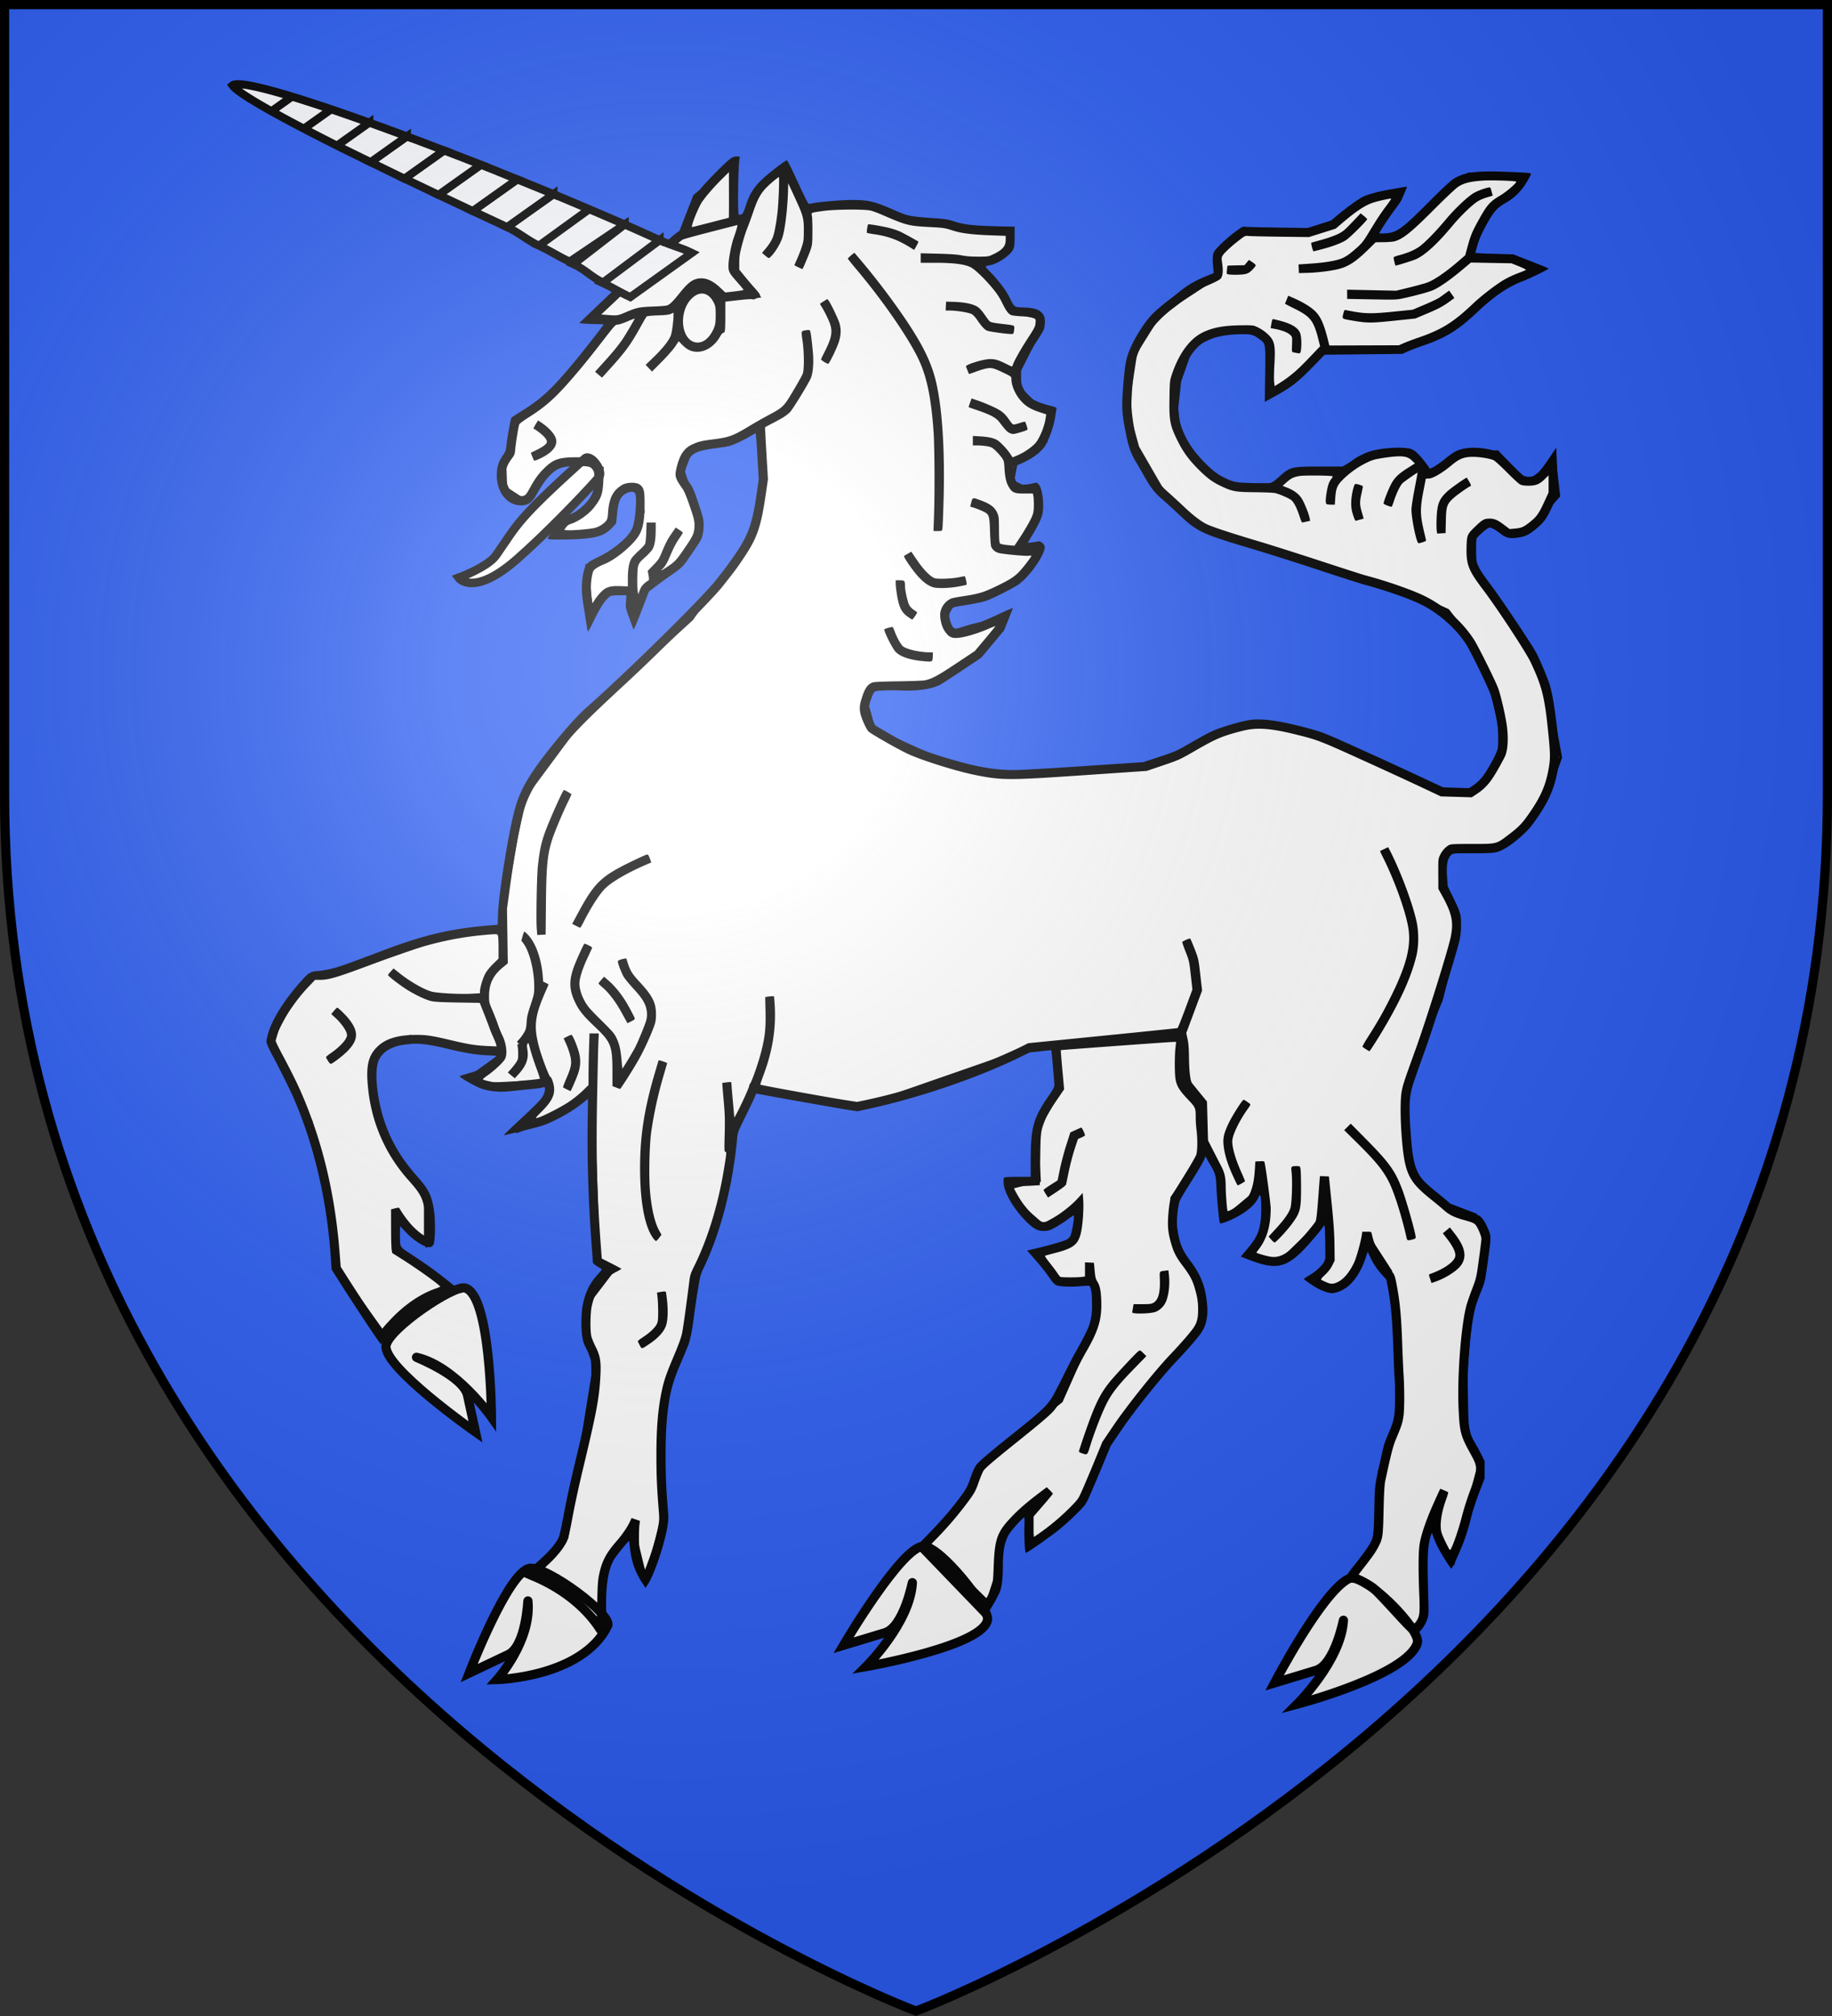 <svg xmlns="http://www.w3.org/2000/svg" xmlns:xlink="http://www.w3.org/1999/xlink" width="600" height="660" viewBox="-300 -300 600 660"><rect x="-300" y="-300" width="600" height="660" fill="#333333" stroke="none"/><defs><radialGradient id="b" cx="-80" cy="-80" r="405" gradientUnits="userSpaceOnUse"><stop offset="0" style="stop-color:#fff;stop-opacity:.31"/><stop offset=".19" style="stop-color:#fff;stop-opacity:.25"/><stop offset=".6" style="stop-color:#6b6b6b;stop-opacity:.125"/><stop offset="1" style="stop-color:#000;stop-opacity:.125"/></radialGradient><path id="a" d="M-298.5-298.5h597V-40C298.5 246.2 0 358.39 0 358.39S-298.5 246.2-298.5-40z"/></defs><use xlink:href="#a" width="100%" height="100%" fill="#e20909" style="fill:#2b5df2;fill-opacity:1"/><g style="fill:#fff"><path d="m280.128 466.146 7.504-19.697 9.38-11.255 20.32-24.386 1.877-5.628-1.876-13.756-5.628-8.441-1.876-8.754-.312-7.817 10.942-15.32 5.003 9.38.625 13.131 9.38-7.816 2.5-7.503 2.501 14.694-5.002 12.506 9.692 1.563 13.444-13.131 1.25-10.005.626 21.885-2.814 7.816 4.377 2.189 6.878-3.44 5.315-12.505 6.878 10.63 3.44 46.896-7.192 18.759v22.823l-8.128 11.88 6.878 3.752 13.443 12.506 2.189-2.501-.313-12.193 1.564-14.695 5.314-15.32-1.875 12.82 5.315 10.316 8.754-33.14-4.377-9.379-.313-20.01 1.563-19.07 2.501-7.504 3.127-16.883-4.065-7.503-10.63-4.064-9.691-9.38-1.876-13.443-.626-15.632 11.568-27.826 3.44-13.443 1.562-13.444-3.751-10.005v-9.379l2.188-3.439 12.506.938 6.565-2.814 11.88-14.694 4.69-13.131-4.064-22.198-8.441-16.882-9.692-14.617-5.94-9.144v-10.63l5.627-2.814 5.003 2.814 7.816-1.876 9.066-10.317-1.25-10.943-9.38 6.878-9.379-10.317-11.88.313-6.566 4.69-5.002 1.875-5.315-6.565-10.943.938-10.942 5.627h-15.945l-5.627 4.377-13.757.626-11.88-7.504-7.816-13.13 1.563-14.383 4.064-11.567 8.754-4.065 11.255-1.563 5.003 4.064v17.508l18.758-14.381 25.95-.938 17.82-7.503 12.506-11.568 12.506-7.191-6.566-3.44-15.007-.937 5.628-11.568 4.064-5.315 8.13-7.503-18.134-1.876-7.816 5.315-15.32 15.32h-8.441l9.38-14.695-10.63 2.814-10.63 6.878-10.943 3.752-19.384-.938-8.129 8.129.626 6.252-20.01 13.131-7.816 12.506-2.813 18.446 3.439 12.506 8.128 14.069 12.819 12.506 31.89 10.004 31.576 9.067 17.196 7.816 6.878 8.754 8.754 18.133 1.876 17.196-5.94 13.443-7.191 2.189-11.568-2.501-18.759-8.754-22.823-9.067-11.255-2.189-17.195 3.752 7.503-2.814-12.818 6.878-15.32 6.253-19.696.626-29.389 1.876-22.197-6.253-18.759-8.442-2.188-7.816.938-5.94 20.009-.938 15.944-10.317 7.817-11.568-10.63 2.501-7.191 2.189-1.25-5.003 2.188-4.064 7.503-1.876 13.444-5.627 7.816-10.318-5.94-.625 5.002-11.568-.625-8.128-2.501.312-5.003-2.501 1.25-6.565 9.693-6.566 1.563-10.63-5.002-1.563-5.002-5.002-.626-5.315 7.191-14.07-.938-4.064-7.19-1.563-3.752-5.627-8.754-10.63h2.5l8.442-5.003.625-6.252-17.508-.313-14.694-1.563-15.632-6.566-19.071 1.563-3.44-5.94-4.376-7.816-7.816 6.878-4.377 10.005-4.377.938V27.82l-12.819 10.63-5.002 12.818-1.563 2.501 6.253 3.752-20.948 14.382-4.69-2.502-8.128 9.067 3.127 1.094 3.751-.156-16.257 20.322-15.632 12.506-.938 8.44-2.189 5.003.313 8.442 6.253 4.064 3.751-3.127 5.628-8.754 6.565-.937 9.38 2.188-2.189 11.255-9.066 5.628-3.127 4.377 9.067.938 8.754-4.377v-7.504l3.439-4.377 5.315.313 1.25 8.129-5.94 10.942-12.506 6.566 1.564 15.32 7.19-7.192 5.94-.312.939 8.128 4.064-8.44 5.002-4.378 7.504-4.69 4.69-10.004-2.19-9.692-3.126-9.692 2.814-7.503 10.943-.938 11.88-6.566.938 16.258-3.126 17.82-20.635 29.389-35.954 32.827-18.758 25.324-2.814 13.444-4.064 23.136-.626 6.878-15.945 1.563-37.83 13.13-7.503.314-5.002 4.064-9.692 18.133 13.444 25.637 5.315 23.448 3.126 24.386 15.632 21.885 21.885-14.069-18.758-14.381.625-10.943 9.692 10.005v-15.007l-6.253-8.754-8.441-13.13-2.502-17.509 1.876-9.692 10.317-4.064 13.132 3.126 17.195 2.501-11.255 8.129 7.19 1.876 19.072-.938.625 4.377-11.255 12.193 10.63-4.377 14.381-10.005 1.876 55.026-.312 1.25 5.627 2.814-9.067 11.88v12.819l2.502 7.19-9.067 56.276-8.754 10.943 20.01 11.88 1.875-15.32 8.441-11.567 4.377 18.133 5.315-20.321.313-28.764.625-14.381 7.191-14.07 3.752-21.884 10.004-30.64 1.876-19.07 6.566-11.88 33.765 6.252 56.589-19.697 9.066-.625.626 14.382-7.817 13.443.938 16.258-9.066 2.188.625 4.065 9.692 8.441 12.193-6.878-2.501 12.506-11.88 3.751 6.565 9.067 11.88-1.25.626 15.632-10.943 24.698-13.756 10.943-11.88 9.692-6.253 11.568-12.194 13.756 20.01 19.697 2.813-8.754 1.876-11.88 4.377-5.316 7.191-5.94-2.814 3.126 1.564 10.318 5.627-4.065 10.317-11.88" style="fill:#fff;stroke:#000;stroke-width:1px;stroke-linecap:butt;stroke-linejoin:miter;stroke-opacity:1" transform="matrix(1 0 0 1 -225.677 -274.293)"/></g><path d="M49.055 54.67c-7.587 6.841-7.256 7.09-9.654 10.516-.91 1.3-4.08 2.455-4.08 2.455s1.577 2.165 6.358-2.035c2.974-2.612 6.925-6.66 8.902-8.901.56-.636-.896-2.602-1.526-2.035z" style="fill:#fff;stroke:#000;stroke-width:.931px;stroke-linecap:butt;stroke-linejoin:miter;stroke-opacity:1;fill-opacity:1" transform="translate(-256.153 -314.508)scale(3.011)"/><g style="fill:#ff0;stroke:#000;stroke-opacity:1"><path d="M77.077 183.325s6.391-10.873 8.747-10.797c1.916.063 7.053 6.635 6.97 7.927-.19 2.913-13.257 5.193-13.257 5.193s4.835-4.797 5.057-9.156c.007-.147-.92 4.834-3.007 5.466zM124.09 187.425s5.14-9.839 8.062-11.343c1.69-.871 7.936 5.512 7.517 6.97-1.01 3.51-13.12 6.696-13.12 6.696s4.835-4.797 5.057-9.157c.008-.146-.92 4.835-3.007 5.467zM36.25 186.36s4.291-11.156 6.632-11.43c1.904-.224 9.05 5.09 8.482 6.253-2.76 5.642-12.062 5.879-12.062 5.879s3.794-4.233 3.364-8.577c-.014-.147-.19 4.917-2.16 5.853zM36.945 160.07s-10.216-7.15-9.746-9.46c.383-1.879 7.331-6.54 8.59-6.242 2.84.675 2.901 14.076 2.901 14.076s-3.92-5.57-8.18-6.518c-.144-.033 5.107 2.022 5.569 4.152z" style="fill:#fff;fill-opacity:1;stroke:#000;stroke-width:1px;stroke-linecap:butt;stroke-linejoin:miter;stroke-opacity:1" transform="matrix(3.003 0 0 3.003 -255.221 -311.881)"/></g><path d="M50.169 182.037c-1.522-2.264-3.97-4.17-6.937-5.401-.594-.247-1.08-.471-1.08-.499 0-.027.463-.43 1.029-.896 1.679-1.381 2.71-2.507 3.058-3.338.07-.165.276-1.103.46-2.085.417-2.215.724-3.62 1.51-6.897 1.318-5.497 1.618-7.35 1.54-9.529-.032-.9-.054-1.021-.256-1.396-.518-.962-.596-1.157-.7-1.739-.167-.933-.147-2.679.04-3.597.277-1.358.783-2.377 1.627-3.28.391-.417.476-.549.389-.6-.699-.41-.928-.59-.928-.733 0-.088-.052-.84-.115-1.673-.355-4.695-.507-9.311-.446-13.568l.036-2.513-.534.428c-.874.702-1.94 1.361-3.123 1.93-1.036.5-1.266.575-3.293 1.081-1.198.3-2.194.53-2.212.513-.017-.018.695-.709 1.583-1.535 2.054-1.911 2.477-2.348 2.71-2.8.23-.446.26-.944.053-.888-.38.103-.671.145-1.717.244-.626.06-1.532.152-2.012.205-1.06.117-2.125.016-3.036-.284-.643-.213-2.473-1.261-2.37-1.357.035-.032.518-.187 1.073-.345 1.107-.314 1.487-.534 2.445-1.415l.502-.462-1.046-.051c-1.268-.063-2.36-.242-4.309-.708-2.082-.498-3.116-.625-4.157-.51s-1.398.2-2.008.485c-.612.286-1.054.719-1.317 1.29-.536 1.165-.155 4.558.799 7.11.74 1.981 1.77 3.667 3.292 5.385 1.353 1.526 1.67 2.157 1.922 3.82.17 1.121.13 3.435-.063 3.73-.186.282-.389.325-.838.176-.607-.2-1.457-.808-2.156-1.537l-.64-.67v.92c0 1.429-.078 1.295 1.233 2.153 1.607 1.053 2.828 1.934 4.116 2.97.614.493 1.182.945 1.263 1.004.08.058.147.132.147.165 0 .032-.305.084-.678.115-2.522.21-5.032 1.777-7.308 4.563-.448.548-.839.967-.87.932-.303-.344-2.71-3.969-4.486-6.754l-.853-1.338-.096-1.416c-.418-6.132-1.806-12.078-4.008-17.173-.413-.955-1.663-3.474-2.313-4.659-.237-.432-.493-.96-.569-1.173-.134-.377-.133-.405.026-1.05.387-1.563 1.67-3.66 3.536-5.778.917-1.041 1.094-1.152 1.934-1.211a11 11 0 0 0 1.554-.271c.862-.219 1.53-.456 5.566-1.982 4.525-1.71 7.473-2.392 11.8-2.726l.63-.049.04-1.137c.073-2.156 1.003-8.084 1.73-11.04.449-1.824 1.048-3.076 2.389-4.993 1.45-2.073 4.178-5.295 5.351-6.323 4.21-3.685 12.613-11.939 14.216-13.965 1.287-1.627 1.532-1.955 2.196-2.948 1.4-2.092 1.812-3.309 2.306-6.827l.169-1.203-.14-2.502c-.076-1.376-.167-2.502-.201-2.502-.035 0-.3.146-.589.323-.685.421-1.832.955-2.274 1.06-.192.045-.891.157-1.553.247-1.928.265-2.501.526-2.856 1.301-.246.536-.49 1.467-.428 1.636.026.07.25.424.498.787.4.584.514.848 1.002 2.313.5 1.504.55 1.712.551 2.29.002.661-.107 1.247-.306 1.641-.172.343-1.545 2.348-1.898 2.772-.167.202-.674.615-1.127.92a45 45 0 0 0-1.724 1.235l-.9.683-.81 2.107c-.476 1.239-.832 2.066-.865 2.006-.03-.056-.237-.608-.46-1.227-.402-1.118-.404-1.129-.356-1.804l.05-.678h-.784c-.548 0-.852.035-1.011.117-.395.204-1 1.11-1.707 2.555-.608 1.243-.686 1.367-.729 1.163a60 60 0 0 1-.246-1.508 59 59 0 0 0-.234-1.435c-.019-.086-.067-.516-.107-.957-.085-.944.002-1.99.228-2.741.195-.65.377-.81 1.545-1.366 1.611-.767 3.255-2.149 3.67-3.084.336-.761.556-3.4.317-3.82-.198-.349-1.011-.141-1.441.37-.28.332-.432.89-.533 1.963l-.087.917-.333.371c-.8.889-1.585 1.187-3.472 1.323-1.333.095-3.473.103-3.615.014-.077-.05.102-.355.717-1.227l.82-1.162.449-.127c1.172-.33 2.505-1.513 2.874-2.553.069-.194.134-.722.155-1.265.036-.881.028-.945-.145-1.197-.239-.347-.46-.403-1.582-.399-1.7.006-2.246.186-3.068 1.011-.512.514-.863 1.018-1.484 2.128-.467.834-.906 1.134-1.66 1.134-1.676 0-2.85-1.703-2.616-3.793.074-.66.242-1.083.69-1.734.238-.345.283-.486.34-1.062.07-.696.453-2.826.529-2.94.024-.036.546-.377 1.16-.757 2.061-1.277 3.245-2.377 5.593-5.196 1.053-1.263 3.275-4.1 3.275-4.18 0-.024-.394-.048-.874-.052-.481-.004-1.077-.031-1.324-.058l-.45-.05 2.198-2.098c2.885-2.754 4.368-4.136 5.694-5.308a73 73 0 0 0 1.67-1.518c.662-.634 1.294-1.123 1.45-1.123.057 0 .104-.067.104-.15 0-.254.617-1.94 1.009-2.76.467-.975 1.176-1.865 2.742-3.438 1.496-1.503 1.783-1.72 2.267-1.72.31 0 .358.02.324.135-.17.575-.256 6.045-.098 6.203.022.021.136.008.253-.031.187-.063.247-.176.511-.98.399-1.211.8-1.873 1.656-2.732.588-.591 2.456-2.05 2.787-2.176.068-.026.458.739 1.21 2.372.878 1.904 1.138 2.403 1.238 2.374.637-.185 3.285-.432 4.632-.432 1.808 0 2.44.146 4.467 1.032 1.74.76 1.679.748 4.895.98.85.061 1.205.126 1.865.342 1.013.33 1.997.44 4.584.506l1.904.049-.005 1.086c-.005.955-.025 1.125-.172 1.407-.353.677-1.742 1.592-2.586 1.704-.211.028-.384.091-.384.141s.16.246.356.436c.851.827 1.802 2.054 2.19 2.829.599 1.195.528 1.142 1.598 1.176 1.08.034 1.627.202 1.985.61.283.322.355.654.284 1.315-.05.473-.105.58-1.022 1.997-.533.823-1.099 1.758-1.257 2.078-.28.565-.288.607-.288 1.437 0 .81.014.883.254 1.371.491.995 1.166 1.427 2.937 1.88.399.102.686.214.675.265-.01.048-.086.501-.167 1.008-.191 1.19-.794 2.77-1.277 3.348-.549.657-1.486 1.285-2.616 1.75l-.583.24.007.472c.009.574.154 1.12.355 1.335.185.198.77.214 1.577.044l.54-.115.208.198c.43.412.651 2.479.365 3.412-.154.5-.583 1.35-1.117 2.213-.23.373-.42.693-.42.711 0 .038.918-.077 1.073-.134.194-.072.608.168.709.412.083.202.078.301-.037.647-.367 1.101-1.837 3.014-2.813 3.658-.539.356-2.331 1.277-3.178 1.633-.476.2-1.36.393-2.902.636-.448.07-.878.161-.955.202-.235.125-.442.547-.443.898 0 .368.232 1.047.435 1.27.363.401 2.07-.108 5.1-1.523.76-.354 1.38-.62 1.38-.592s-.215.589-.48 1.246l-.479 1.195-1.24 1.481-1.24 1.482-2.069 1.382c-1.137.76-2.231 1.466-2.432 1.57-.9.465-2.529.693-4.336.607a20 20 0 0 0-1.89.008c-.836.057-.842.059-.992.302-.083.134-.242.538-.353.898-.184.596-.194.692-.11 1.068.052.228.222.666.379.975l.285.561 1.166.683c2.14 1.253 3.43 1.845 5.42 2.49 3.739 1.211 6.11 1.676 8.554 1.676.519 0 3.88-.193 7.47-.43l6.526-.432 1.776-.587c1.772-.585 1.78-.588 3.64-1.663 1.421-.821 2.08-1.153 2.765-1.396 1.082-.382 2.333-.74 3.111-.89 1.464-.283 3.474-.016 6.85.905 1.344.367 1.67.497 4.973 1.987a660 660 0 0 1 6.52 2.987l2.984 1.393 1.412.044 1.412.045.467-.317c.666-.452 1.107-.977 1.73-2.064.988-1.727.976-1.687.972-3.073-.002-1.086-.032-1.338-.297-2.595-.161-.766-.396-1.714-.522-2.107-.237-.738-2.16-4.692-2.665-5.48-1.144-1.785-3.113-3.496-5.092-4.423-1.39-.652-3.69-1.448-6.015-2.082-.477-.13-2.703-.843-4.946-1.585a329 329 0 0 0-7.187-2.279c-5.747-1.72-5.98-1.833-8.236-3.965a54 54 0 0 0-1.637-1.488c-.768-.653-1.25-1.28-1.96-2.554a56 56 0 0 0-.872-1.508c-.486-.793-.773-1.581-1.016-2.79-.511-2.548-.54-3.095-.302-5.903.182-2.164.332-2.801.962-4.105.478-.989 1.313-2.276 1.917-2.958.44-.495 1.156-1.126 2.015-1.774.277-.21.837-.648 1.243-.974.889-.713 1.697-1.18 2.824-1.635l.843-.34-.06-.66c-.083-.897-.058-1.355.093-1.65.187-.368 1.292-1.42 2.255-2.144.736-.555.873-.63 1.076-.589.128.026 1.722.066 3.542.09l3.308.045 1.276-.405 1.275-.405.7-.592c.843-.715 2.271-1.746 2.756-1.988.514-.258 1.6-.555 2.838-.775 1.671-.296 1.94-.34 1.96-.322.023.022-.466 1.186-.631 1.505-.066.126-.39.592-.72 1.034-.592.792-1.658 2.412-1.658 2.519 0 .03.311.034.691.01 1.218-.079 1.784-.49 4.67-3.389 1.293-1.3 2.329-2.273 2.623-2.466 1-.657 2.022-.872 4.136-.873 1.283 0 4.113.13 4.339.2.075.024.025.175-.188.556-.7 1.262-1.405 2.01-2.484 2.637-1.056.613-1.391 1.01-2.315 2.741-.444.831-.642 1.326-.902 2.254l-.144.514 2.071.056 2.07.056 1.923.75c1.057.411 1.922.768 1.923.792.002.093-2.024 1.079-2.929 1.426-1.49.572-3.049 1.638-4.76 3.258-2.12 2.007-3.448 2.831-5.946 3.691a25 25 0 0 0-1.713.653l-.548.252-4.228.045-4.229.045-1.284 1.318c-1.643 1.686-2.323 2.21-4.23 3.262l-1.001.553.043-2.983c.05-3.447.068-3.34-.678-3.883-.569-.414-.82-.495-1.556-.499-2.451-.012-4.133.447-5.092 1.391-1.098 1.081-1.948 2.95-2.104 4.63-.122 1.306.007 3.138.278 3.943.468 1.395 1.25 2.64 2.407 3.83.921.948 1.47 1.387 2.194 1.753 1.072.542 1.367.602 3.196.642.91.02 1.773.014 1.918-.012.175-.033.462-.231.87-.6 1.274-1.159 1.351-1.179 4.53-1.185l2.447-.004.389-.224c.214-.123.575-.362.803-.53.478-.356 1.412-.798 2.012-.954.881-.23 2.186-.367 3.151-.333 1.116.04 1.35.132 1.97.774.388.404 1.072 1.292 1.132 1.473.046.136 1.02-.47 1.777-1.107.36-.302.864-.65 1.12-.772.861-.41 2.188-.483 3.556-.193 1.068.226 1.234.333 2.421 1.564.596.617 1.194 1.19 1.33 1.274.291.18.787.2 1.145.046.386-.167.833-.682 1.672-1.929l.77-1.143.049 1.066c.026.586.071 1.712.1 2.501l.05 1.435-.44.975c-.716 1.585-1.018 2.056-1.685 2.63-1.066.917-1.45 1.097-2.59 1.213-.635.065-1.012-.051-1.565-.48-.534-.414-.97-.653-1.196-.653-.166 0-1.217.91-1.38 1.194-.136.237-.129 2.081.01 2.538.193.636.503 1.145 1.473 2.423 1.154 1.52 4.61 6.685 5.028 7.514.45.892 1.192 2.657 1.416 3.367.35 1.11.677 3.222.952 6.162.142 1.522.113 2.329-.13 3.53-.4 1.978-1.124 3.471-2.733 5.634-.59.792-2.022 2.027-2.951 2.544-.865.481-1.05.508-3.448.51-2.076 0-2.195.008-2.358.156-.444.4-.578 1.1-.474 2.476l.074.97.542 1.109c.843 1.723.906 1.94.899 3.087-.005.695-.053 1.174-.172 1.694-.37 1.606-2.763 9.21-3.829 12.16-.6 1.66-1.174 3.304-1.275 3.652-.384 1.312-.412 2.424-.15 5.801.192 2.478.523 3.574 1.356 4.493.226.25.851.806 1.39 1.237a43 43 0 0 1 1.396 1.16c.541.489.8.615 1.96.958.53.156 1.092.349 1.25.43q.485.245.936 1.27c.436.992.435.952.077 3.549-.323 2.348-.323 2.348-.741 3.395-.23.577-.492 1.292-.582 1.59-.612 2.026-1.064 7.782-.887 11.29.108 2.126.231 2.69.8 3.646.215.362.538.956.717 1.318l.325.66-.002.93-.002.932-.606 1.586c-.335.878-.708 2.021-.835 2.56a22.4 22.4 0 0 1-1.002 3.185c-.384.97-1.097 2.483-1.17 2.483-.099 0-1.128-1.63-1.494-2.366a11 11 0 0 1-.487-1.124l-.138-.425-.098.282c-.366 1.055-.423 2.168-.313 6.126.07 2.525.07 2.533-.108 3.033-.383 1.086-1.134 1.8-1.688 1.608-.168-.059-.805-.7-2.038-2.05-.986-1.081-1.997-2.152-2.247-2.38-.312-.286-.82-.605-1.633-1.024-1.27-.655-1.209-.588-1.018-1.098.032-.086.282-.435.557-.776.82-1.021 1.441-1.859 1.733-2.34.504-.83.524-.96.587-3.828.064-2.858.001-2.379.767-5.856.295-1.335.315-1.399.835-2.615.58-1.357.658-1.825.656-3.924 0-.95-.016-1.753-.036-1.784s-.074-1.21-.122-2.617c-.133-3.907-.271-5.544-.627-7.41a55 55 0 0 1-.156-.832c0-.01-.206-.244-.457-.522a7.5 7.5 0 0 1-1.302-1.94l-.277-.582-.289.843c-.47 1.375-1.258 2.535-2.103 3.099-.505.337-1.102.555-1.517.555-.282 0-.936-.211-1.44-.466-.52-.262-1.629-1.02-1.588-1.086.02-.032.29-.208.6-.393.647-.383 1.233-.902 1.527-1.352l.203-.31-.006-1.669c-.004-.917-.031-1.77-.062-1.893l-.057-.224-.205.302c-.35.519-1.839 2.221-2.394 2.74-1.742 1.627-2.867 1.774-5.564.728l-.907-.352.661-.785c1.058-1.255 1.338-1.853 1.51-3.214.093-.739.06-2.482-.049-2.66-.036-.057-.132.066-.255.325-.437.923-1.837 1.944-3.543 2.585q-.538.201-.59.12c-.088-.143-.324-2.538-.382-3.878-.062-1.415-.068-1.435-.912-2.885l-.301-.519-.098.312c-.054.172-.561 1.05-1.129 1.954-1.558 2.482-1.584 2.53-1.677 3.042-.192 1.062-.232 1.97-.12 2.701.233 1.514.528 2.22 1.43 3.417 1.127 1.497 1.623 2.803 1.789 4.71.11 1.26-.09 2.235-.622 3.036-.334.505-1.515 1.865-2.71 3.123-1.619 1.703-4.514 5.312-5.926 7.387l-1.226 1.801-.926 2.233c-.51 1.229-1.123 2.67-1.363 3.204-.433.962-.444.977-1.386 1.927a29 29 0 0 1-1.96 1.771c-.971.783-3.448 2.508-3.6 2.508-.102 0-.197-1.926-.15-3.002.021-.482.012-.877-.021-.877-.104 0-1.304 1.32-1.584 1.742-.531.799-.744 1.844-.744 3.65 0 1.24-.11 2.168-.32 2.7-.184.467-.736 1.461-1.289 2.323l-.386.601-3.745-3.886-3.746-3.887 1.188-1.215c1.698-1.736 2.96-3.211 3.977-4.654.32-.452.526-.858.71-1.392.348-1.013.522-1.397.786-1.736.276-.355 1.445-1.345 3.951-3.35 3.308-2.644 3.712-3.033 4.415-4.256.116-.2.625-1.195 1.132-2.21.507-1.017 1.036-2.04 1.175-2.274.51-.862 1.304-2.392 1.472-2.838.276-.734.4-1.545.398-2.593-.003-.908-.128-1.704-.294-1.87-.034-.034-.43-.025-.878.02-1.077.11-2.449.051-2.777-.118-.136-.07-.395-.346-.574-.612-.458-.68-.995-1.361-1.831-2.318l-.72-.826 1.067-.247c1.29-.3 2.803-.735 3.187-.917a1.1 1.1 0 0 0 .416-.366c.21-.363.53-2.288.38-2.288-.029 0-.312.194-.63.432a15 15 0 0 1-1.276.83c-.605.344-.768.402-1.211.429-.706.043-1.183-.19-1.97-.962-1.447-1.422-2.53-3.292-2.53-4.37 0-.404.02-.458.175-.5.097-.026.76-.047 1.477-.048h1.301l.002-1.766c.003-3.523.275-4.567 1.768-6.769.72-1.062.814-1.239.804-1.513-.012-.327-.212-2.672-.285-3.34l-.043-.391-1.18.127-1.182.127-1.282.622c-4.443 2.158-10.654 4.276-16 5.456l-1.432.316-1.054-.16c-.896-.137-7.643-1.327-9.402-1.66l-.567-.106-.24.552c-.133.304-.587 1.25-1.009 2.102-.755 1.524-.769 1.563-.836 2.289-.485 5.266-1.882 10.531-3.816 14.382-.301.6-.312.649-.611 2.922-.616 4.675-.534 4.329-1.65 6.948-.956 2.244-1.208 3.181-1.49 5.541-.28 2.339-.28 6.779-.002 9.986.121 1.393.121 1.546 0 2.318-.294 1.871-1.436 5.265-2.117 6.288l-.281.423-.412-.644c-.726-1.132-1.106-2.236-1.267-3.677-.047-.417-.094-.769-.106-.78-.048-.048-1.354 1.558-1.613 1.984-.72 1.183-.997 3.264-.843 6.347.043.878.051 1.622.018 1.652-.047.042-.804.32-.833.306-.003-.002-.192-.28-.419-.617zm89.317-.931c.373-.55.41-.869.33-2.86-.115-2.822-.099-4.752.046-5.603.169-.998.694-2.54 1.43-4.195.338-.76.66-1.468.715-1.572l.1-.189.405.171c.222.094.423.19.446.213s-.065.335-.196.693c-.551 1.508-.748 2.854-.535 3.663.105.399.838 1.92.926 1.92.165 0 .908-2.097 1.32-3.729a30 30 0 0 1 .86-2.696c.86-2.277.868-2.56.11-3.933-1.144-2.07-1.236-2.414-1.355-5.081-.155-3.452.275-9.028.862-11.172.087-.32.365-1.123.618-1.784.453-1.188.462-1.227.733-3.206.15-1.102.274-2.102.274-2.223 0-.315-.422-1.306-.664-1.557-.157-.164-.418-.272-1.11-.462-1.163-.317-1.728-.588-2.306-1.105-.256-.23-.904-.768-1.44-1.198-2.43-1.947-2.838-2.822-3.147-6.743-.16-2.044-.164-4.122-.007-4.958.149-.792.2-.947 1.521-4.613 1.16-3.218 3.525-10.775 3.811-12.179.338-1.654.145-2.559-.977-4.582l-.366-.66-.008-1.629c-.007-1.605-.005-1.635.196-2.055.221-.463.582-.867.957-1.073.208-.113.53-.13 2.53-.13 2.688 0 2.612.018 3.883-.943 1.111-.842 1.5-1.227 2.135-2.122 1.446-2.037 2.01-3.317 2.336-5.314.15-.922.144-1.481-.038-3.336-.417-4.236-.672-5.291-1.926-7.991-.516-1.111-3.66-5.901-5.244-7.991-1.547-2.04-1.799-2.69-1.754-4.537.034-1.361.061-1.427.946-2.278.79-.758.974-.86 1.566-.859.542 0 .887.156 1.668.749l.507.386.505-.045c.78-.068 1.002-.162 1.7-.72.75-.599.98-.926 1.592-2.262l.438-.955v-1.86l-.38.378c-.578.577-.996.751-1.796.749-.481-.002-.734-.04-.932-.142-.15-.077-.806-.68-1.458-1.34-.653-.66-1.3-1.247-1.44-1.305-.423-.176-1.511-.35-2.192-.35-.993 0-1.484.188-2.323.89-.995.835-2.054 1.459-2.49 1.468l-.342.008-.249 1.28c-.398 2.05-.384 2.682.103 4.694.094.384.17.73.172.767.002.072-.603.277-.82.28-.217.001-.772-2.665-.769-3.685.001-.256.154-1.25.34-2.21s.331-1.755.323-1.765c-.03-.035-1.4.92-1.622 1.13-.264.25-.666 1.072-.946 1.939-.114.349-.227.635-.252.635-.178 0-.875-.279-.875-.35 0-.193.41-1.28.739-1.953.402-.825.83-1.252 1.976-1.973l.692-.435-.332-.326c-.47-.46-1.041-.543-2.494-.362-.572.072-1.243.182-1.49.245-1.02.26-2.493 1.177-3.494 2.174-.648.645-.782.97-.857 2.068l-.046.68h-.371c-.204 0-.426-.022-.493-.048-.159-.06-.161-.492-.008-1.363.127-.731.255-1.085.508-1.406.095-.12.15-.24.123-.267-.09-.089-3.025-.118-3.558-.035-.66.103-.95.242-1.467.704l-.415.372.483.187c.725.28 1.259.672 1.58 1.157.286.432.788 1.672.882 2.177l.052.276-.4.092c-.22.051-.43.093-.467.093-.036 0-.159-.288-.272-.64-.304-.94-.63-1.58-.922-1.802-.271-.207-1.183-.606-1.705-.746-.179-.048-1.147-.093-2.224-.102-2.166-.02-2.46-.075-3.773-.7-.87-.412-1.473-.865-2.419-1.815-.992-.995-1.642-1.883-2.198-3-.865-1.743-.964-2.25-.92-4.749.03-1.762.04-1.876.245-2.492.742-2.242 1.898-3.855 3.272-4.565 1.131-.584 2.356-.814 4.429-.831 1.045-.008 1.203.008 1.532.16.815.375 1.542 1.003 1.773 1.53.215.492.25 1.06.162 2.61-.045.787-.057 1.632-.027 1.878l.056.446.621-.397c1.092-.699 1.835-1.336 3.095-2.657l1.23-1.29-.191-.757c-.51-2.015-.855-2.461-2.56-3.314a33 33 0 0 1-1.069-.546c0-.007.08-.208.177-.447l.177-.434.588.26c.981.431 1.78.909 2.26 1.35.677.621 1.047 1.456 1.54 3.477l.08.328 3.786-.012 3.785-.012.505-.225c.278-.124 1.012-.4 1.632-.613 2.494-.86 3.765-1.647 5.864-3.637.968-.918 2.487-2.089 3.45-2.66a11 11 0 0 1 1.466-.687c.46-.171.863-.339.898-.372s-.307-.208-.76-.39l-.822-.33-2.203-.04-2.202-.041-.729.615c-1.479 1.25-2.692 2.099-3.447 2.412-.454.188-1.807.557-3.051.831-.866.192-.896.193-3.554.145l-2.68-.05v-1.004l2.663.057 2.662.057 1.436-.35c.79-.193 1.663-.433 1.94-.535.79-.287 2.07-1.171 3.528-2.438l.613-.532.255-.938c.332-1.222.519-1.668 1.239-2.957.91-1.63 1.176-1.928 2.36-2.633.644-.383 1.789-1.38 1.693-1.475-.101-.101-2.793-.182-3.722-.111-1.313.1-1.991.274-2.585.664-.27.177-1.363 1.206-2.603 2.45-2.457 2.468-3.42 3.244-4.323 3.481-.177.046-.711.09-1.188.095l-.866.01-.716.708c-1.413 1.395-2.23 1.933-3.368 2.215-.813.202-2.27.377-3.37.406l-.893.023-.022-.47-.023-.47 1.382-.095c1.466-.1 2.604-.288 3.255-.536.497-.189.91-.476 1.718-1.197.56-.499.728-.717 1.38-1.797.852-1.408 1.194-1.923 1.882-2.837.27-.359.476-.667.458-.685-.052-.052-1.27.21-1.91.412-.897.282-1.845.903-3.403 2.23l-.722.615-1.45.457-1.452.457-3.188-.04c-1.753-.023-3.313-.06-3.465-.084-.248-.037-.34.006-.855.4-.872.668-1.675 1.403-1.86 1.7-.154.251-.159.303-.072.894.114.776.065 1.342-.138 1.614-.106.143-.521.369-1.323.72-1.371.601-1.53.694-2.505 1.467-.406.323-1.037.812-1.4 1.086-1.057.8-1.904 1.663-2.485 2.53-.997 1.488-1.45 2.46-1.664 3.56-.147.762-.357 3.305-.357 4.334 0 1.209.451 3.82.816 4.72.099.242.45.905.78 1.473s.741 1.277.913 1.576c.444.773.774 1.164 1.57 1.863.384.338 1.101.997 1.593 1.463 1.058 1.005 1.91 1.656 2.58 1.97.616.29 2.72.98 5.597 1.836 1.229.365 4.253 1.325 6.72 2.133 2.469.808 4.645 1.509 4.837 1.558 1.91.489 4.607 1.404 6.07 2.06 2.313 1.037 4.462 2.873 5.803 4.96.426.662 2.213 4.248 2.571 5.16.252.639.648 2.254.905 3.685.265 1.48.228 2.975-.094 3.763-.06.149-.415.81-.787 1.47-.78 1.38-1.34 2.036-2.26 2.647l-.592.394-1.685-.05-1.686-.05-2.393-1.127a648 648 0 0 0-6.512-2.992c-4.309-1.953-4.575-2.053-7.07-2.66-2.65-.644-4.098-.733-5.609-.345-2.14.55-2.85.844-4.908 2.034-1.893 1.094-1.931 1.112-3.7 1.713l-1.789.607-6.798.464c-8.256.564-8.963.563-11.849-.016-2.109-.423-5.925-1.624-7.42-2.334-1.15-.547-4.036-2.2-4.22-2.419-.267-.316-.753-1.409-.864-1.943-.128-.608-.08-1.004.229-1.911.306-.9.615-1.3 1.129-1.464.172-.055 1.222-.1 2.797-.119 1.387-.018 2.68-.067 2.873-.11.798-.179 1.348-.475 3.342-1.8l2.077-1.38 1.13-1.344c.622-.74 1.12-1.354 1.108-1.366s-.315.105-.674.26c-1.53.661-3.078 1.08-3.776 1.023-.469-.04-.738-.238-1.118-.827-.287-.444-.492-1.36-.425-1.894.089-.71.642-1.395 1.287-1.593.15-.046.744-.154 1.32-.24 1.512-.227 2.08-.395 3.303-.98 1.557-.743 2.098-1.077 2.635-1.627.435-.445 1.366-1.654 1.366-1.773 0-.027-.134-.029-.298-.002-.317.051-2.603-.155-3.214-.29-.384-.084-.72-.352-.861-.686-.046-.107-.104-.858-.13-1.668-.057-1.784-.086-1.863-.8-2.2a9 9 0 0 0-.92-.363l-.436-.135.115-.455c.13-.52.162-.532.802-.308 1.2.422 1.714.78 1.998 1.39.197.423.206.5.215 1.862.007 1.106.034 1.444.118 1.525.062.059.426.134.836.173l.727.07.445-.664c.63-.937 1.284-2.067 1.486-2.565.133-.328.174-.594.18-1.162.005-.406-.018-.862-.05-1.015l-.06-.277-.911.006c-1.073.006-1.317-.09-1.673-.665-.301-.487-.436-1.043-.496-2.045-.049-.828-.059-.864-.338-1.24a6.6 6.6 0 0 0-.672-.747c-.332-.31-.454-.37-.891-.446a7 7 0 0 0-1.025-.088h-.518v-1.032l.843.051c.948.058 1.568.212 1.92.477.373.281.978.935 1.285 1.39l.28.414.528-.225c.686-.292 1.463-.814 1.91-1.283.429-.45.965-1.683 1.123-2.584.056-.32.096-.584.089-.587s-.311-.103-.675-.222c-.971-.319-1.499-.627-2.013-1.176-.643-.686-1.086-1.672-1.096-2.438-.004-.268-.015-.278-.836-.674-1.135-.55-1.363-.601-1.995-.455-.278.065-.789.226-1.134.36-.345.132-.637.229-.649.214a5 5 0 0 1-.159-.376l-.17-.433c-.082-.202 1.884-.809 2.623-.809.581 0 .906.098 1.795.543.615.307.62.308.663.135.096-.375.807-1.65 1.611-2.886.753-1.158.848-1.342.878-1.71.034-.403.028-.416-.227-.548-.19-.098-.54-.15-1.272-.185-.598-.03-1.086-.091-1.196-.151-.311-.172-.528-.475-.946-1.327-.3-.611-.582-1.03-1.133-1.684-.756-.895-1.573-1.696-2.097-2.06-.604-.416-1.858-.599-4.126-.6h-1.496v-1.032l1.884.047c1.33.032 2.09.087 2.584.185.472.093 1.052.138 1.787.137 1.012 0 1.118-.016 1.532-.207 1.089-.504 1.458-.914 1.459-1.62v-.435l-1.496-.054c-2.202-.08-3.32-.221-4.332-.548-.793-.256-.96-.28-2.35-.353-2.383-.124-2.602-.179-5.224-1.314-.47-.203-1.047-.418-1.282-.478-.649-.164-3.868-.142-5.128.035-1.425.2-1.343.166-1.268.546.035.176.06.948.056 1.716-.007 1.292-.023 1.441-.21 1.991-.167.486-.795 1.975-.873 2.068-.017.02-.8-.348-.872-.41-.011-.01.102-.281.252-.604.149-.323.382-.913.518-1.312.228-.672.246-.803.251-1.81.008-1.386-.066-1.658-.984-3.647l-.716-1.552-.017.699c-.047 1.97-.316 4.262-.609 5.19-.226.717-.85 1.729-1.336 2.163-.15.134-.165.13-.495-.144a29 29 0 0 1-.37-.311c-.017-.016.09-.161.237-.324.406-.45.772-1.01.93-1.426.178-.466.422-1.852.526-2.976.11-1.195.19-3.53.12-3.53-.105 0-1.124.87-1.474 1.259-.561.623-.87 1.214-1.315 2.516-.231.676-.53 1.49-.663 1.81s-.38 1.108-.55 1.75c-.259.986-.307 1.29-.307 1.944v.775l.597.733c.327.404.834.996 1.126 1.316s.53.636.53.702.043.162.094.213c.072.073.042.093-.136.094-.126 0-.33.053-.453.117-.134.07-.26.09-.311.05s-.688 0-1.524.095l-1.438.164v.97c0 2.102-.023 2.405-.186 2.405q-.149 0-.395.437c-.527.931-1.391 1.55-2.278 1.63-.688.062-1.255-.164-1.801-.719l-.415-.42-.372.564c-.204.31-.856 1.053-1.448 1.65L56.36 45.22l-.347-.366-.347-.367.863-.833c1.004-.968 1.714-1.872 1.89-2.404.122-.366.277-1.558.28-2.14l.002-.292-.292.127c-.21.093-.61.139-1.436.166-.712.024-1.17.071-1.214.125a29 29 0 0 0-.675 1.174c-1.048 1.882-1.582 2.615-3.233 4.442l-.929 1.03-.38-.32-.38-.32.922-1.02c1.032-1.14 1.578-1.806 2.048-2.493.36-.528 1.37-2.239 1.338-2.271-.01-.012-.387.135-.835.327-.448.19-.913.34-1.034.33-.198-.013-.322.118-1.3 1.381-1.557 2.013-2.385 3.041-3.405 4.228-2.01 2.34-3.063 3.288-5.025 4.52-.491.31-.921.635-.955.725-.091.238-.374 1.988-.433 2.685-.047.537-.083.639-.36 1.007-.64.85-.789 1.448-.605 2.42.195 1.03.799 1.673 1.575 1.676.452.002.538-.076.987-.895.529-.966.918-1.504 1.512-2.093 1.039-1.028 1.625-1.228 3.62-1.234 1.595-.007 1.922.077 2.366.594.437.51.539.938.483 2.034-.072 1.389-.229 1.83-1.008 2.833-.58.746-1.705 1.536-2.567 1.802a.92.92 0 0 0-.487.369l-.189.276.37.026c.557.038 2.489-.127 2.963-.254.452-.12.928-.415 1.208-.747.146-.173.186-.338.227-.936.111-1.6.582-2.481 1.618-3.027.496-.261 1.476-.26 1.826.001.457.343.532.655.527 2.182-.006 1.882-.213 2.826-.795 3.618-.748 1.017-2.38 2.34-3.434 2.784-.953.4-1.31.644-1.398.956-.244.866-.28 2.026-.094 3.069l.054.3.27-.417c.147-.23.448-.598.669-.82.535-.537.986-.673 2.101-.631l.806.03.003-.895c.003-1.052.135-1.752.41-2.166.109-.164.46-.535.778-.824.32-.289.626-.616.68-.727.058-.12.112-.637.132-1.27l.035-1.066h.992v.795q-.002 1.527-.346 2.114c-.1.17-.449.55-.774.841-.83.744-.85.792-.881 2.185-.014.64.004 1.32.04 1.513l.068.349.174-.466c.163-.432.4-.694.959-1.055.044-.028.037-.236-.016-.533l-.088-.485.611-.632c.579-.597.633-.684 1.024-1.64.28-.683.572-1.238.911-1.724l.5-.716.384.25c.211.138.385.282.385.319.001.037-.194.346-.434.688-.272.387-.608 1.031-.897 1.717-.351.834-.54 1.177-.788 1.436-.37.384-.344.374.577-.24.724-.483.887-.67 1.956-2.25.739-1.092.857-1.395.857-2.198 0-.47-.073-.756-.518-2.054-.37-1.078-.6-1.624-.809-1.918-.765-1.075-.841-1.34-.634-2.204.357-1.493.83-2.189 1.78-2.611.646-.288.977-.366 2.214-.521 1.742-.219 2.15-.371 4.043-1.514.511-.308 1.384-.804 1.94-1.102 1.65-.886 1.675-.91 2.727-2.675.503-.844.967-1.674 1.03-1.845.17-.454.16-2.304-.018-3.56-.16-1.121-.172-1.086.402-1.172.237-.036.366-.022.405.041.074.12.21 1.16.32 2.436.089 1.047.011 2.07-.204 2.678-.166.47-2.03 3.52-2.305 3.771-.43.392-.758.603-1.736 1.113-.513.267-.943.497-.957.51-.013.015.05 1.294.142 2.845l.167 2.82-.239 1.63c-.523 3.568-.922 4.723-2.385 6.91-.718 1.074-.95 1.387-2.273 3.059-1.213 1.533-6.61 6.948-10.655 10.689-4.41 4.08-5.563 5.262-7.47 7.659-2.024 2.543-3.123 4.456-3.566 6.208-.52 2.052-1.026 4.887-1.518 8.494l-.28 2.056.045 2.96.045 2.959-.542.443c-1.046.854-1.497 1.787-1.5 3.103-.002.658.018.745.348 1.513.193.448.465 1.146.605 1.551.14.406.343.912.45 1.125.48.944.624 2.103.334 2.67-.18.351-1.117 1.234-1.874 1.765-.294.206-.536.4-.537.43-.001.062.395.178 1.007.294.52.098 1.532.1 2.139.002a38 38 0 0 1 1.739-.19c.7-.064 1.29-.134 1.313-.156.022-.023-.12-.469-.314-.992a28 28 0 0 1-.837-2.609c-.076-.298-.097-.321-.184-.203-.073.1-.08.247-.027.57.177 1.09-.11 1.853-1.095 2.897l-.27.287-.379-.316-.377-.315.296-.321c.162-.177.417-.496.565-.71.248-.358.269-.432.269-.97 0-.32-.025-.694-.056-.833-.047-.208-.033-.253.077-.256.115-.004.111-.02-.028-.117-.16-.112-.158-.117.127-.416a4.3 4.3 0 0 0 .521-.717c.197-.35.24-.526.276-1.126.035-.575.12-.94.437-1.894.37-1.11.394-1.229.393-1.964-.003-1.815-.522-3.855-1.209-4.754l-.196-.258.13-.467c.073-.257.159-.484.192-.504.032-.02.237.158.455.396.803.877 1.394 2.553 1.546 4.38l.054.656.292.136c.16.076.291.15.291.164s-.155.381-.345.814c-1.163 2.657-1.288 3.74-.69 5.985.295 1.11 1.11 3.259 1.235 3.259.064 0 .173.218.274.55.351 1.156.061 1.93-1.199 3.195-.712.716-.747.766-.506.713.492-.107 2.508-1.128 3.403-1.723a12.4 12.4 0 0 0 1.538-1.227l.641-.63v-1.118c0-.615.023-1.877.051-2.805l.051-1.688h1.007l-.05 1.3c-.026.714-.088 3.446-.136 6.07-.112 6.09-.007 10.063.422 15.866l.092 1.241 1.068.543c.588.3 1.068.561 1.068.582 0 .022-.257.17-.571.332-1.38.707-2.274 1.966-2.658 3.741-.158.732-.182 2.651-.04 3.259.049.213.268.743.486 1.178.516 1.028.6 1.68.468 3.633-.143 2.11-.454 3.728-1.792 9.309-.587 2.452-.942 4.097-1.297 6.012-.154.833-.343 1.694-.42 1.915-.288.816-1.244 2.011-2.437 3.044l-.755.653 1.091.564c1.822.942 3.237 1.996 4.535 3.38l.729.776.042-1.927c.035-1.563.075-2.073.21-2.701.303-1.404.747-2.255 1.823-3.493.67-.772 1.228-1.58 1.51-2.185l.183-.397.457.154.457.154-.059.439c-.032.241-.055.945-.05 1.564.007 1.211.168 2.155.498 2.91l.17.387.345-.93c.454-1.223.847-2.58 1.054-3.637.158-.803.162-.924.073-2.023-.185-2.303-.24-3.607-.242-5.788-.003-3.02.168-5.087.585-7.06.244-1.156.48-1.835 1.353-3.901.502-1.188.76-1.907.86-2.405.122-.61.445-2.925.785-5.638.08-.633.15-.853.501-1.558 1.474-2.963 2.599-6.609 3.248-10.522.304-1.834.315-1.962.17-1.962-.114 0-.122-.185-.077-1.92.04-1.614.022-2.211-.116-3.737-.09-.998-.156-1.823-.145-1.832s.24-.04.506-.07c.47-.05.486-.046.487.126 0 .098.07.947.154 1.885.085.94.155 1.742.157 1.785.009.234 1.63-3.181 1.63-3.434 0-.067.048-.178.107-.245.173-.2.903-2.295 1.18-3.392.43-1.689.524-2.552.484-4.385l-.035-1.603.23-.046c.126-.025.342-.046.48-.046h.25l.05.64c.211 2.7-.185 5.273-1.238 8.043-.186.49-.32.907-.3.928.067.067 7.562 1.422 9.491 1.716l1.026.157.955-.2c3.961-.83 8.947-2.4 13.154-4.142 1.46-.605 3.076-1.324 3.882-1.729l.618-.31 8.084-.807c4.446-.443 8.119-.82 8.163-.835.043-.016.426-.967.85-2.113l.771-2.085-.172-1.551c-.167-1.495-.188-1.588-.565-2.546-.215-.546-.379-1.03-.364-1.075.024-.072.711-.375.85-.375.028 0 .244.498.48 1.106.427 1.096.432 1.12.628 2.83l.196 1.725-.86 2.31-.86 2.309.14.66c.102.47.146 1.038.155 1.978.014 1.498.138 2.554.328 2.803.072.094.468.584.88 1.089l.75.918.056 2.114.057 2.115.584 1.144c.322.629.72 1.405.886 1.725.34.659.451 1.196.452 2.198 0 .673.144 2.545.2 2.604.111.116 1.442-.722 1.986-1.25.562-.546.882-1.6.984-3.241l.055-.892.483-.023c.449-.022.486-.01.525.155.144.615.662 4.509.662 4.97-.002 1.91-.423 3.329-1.332 4.49-.122.156-.222.3-.222.319 0 .056 1.001.351 1.477.435 1.167.206 2.092-.387 3.9-2.498.506-.59.977-1.184 1.048-1.319.096-.184.17-.822.301-2.573.095-1.28.177-2.338.181-2.35s.227-.012.494 0l.485.023.294 2.909c.22 2.194.297 3.32.31 4.577l.018 1.668-.25.509c-.17.345-.421.674-.783 1.022l-.533.514.517.239c.621.286.847.294 1.368.052.67-.311 1.34-1.117 1.833-2.201.226-.5.7-2.216.803-2.908l.054-.369h.49c.49 0 .49 0 .544.252.325 1.518 1.227 3.244 2.091 4.002.387.339.44.497.737 2.21.248 1.431.387 3.062.473 5.553.043 1.264.113 2.856.155 3.539.1 1.623.097 3.674-.006 4.436-.101.755-.219 1.129-.738 2.352-.4.94-.566 1.572-1.254 4.771-.082.38-.135 1.334-.178 3.181-.066 2.854-.087 3.01-.536 3.912-.276.554-.633 1.072-1.56 2.26l-.626.804.797.408c.438.225.959.543 1.157.707s1.177 1.193 2.175 2.286c.999 1.093 1.85 1.978 1.893 1.967.043-.012.157-.137.254-.279zm-84.465-30.02c-.113-.206-.205-.406-.205-.443 0-.038.271-.248.602-.467.72-.477 1.268-1 1.465-1.401.116-.237.144-.479.146-1.263 0-.533-.027-1.237-.063-1.562l-.064-.593.453-.078q.452-.078.5 0c.027.042.094.512.148 1.043.103 1.013.068 1.98-.092 2.531-.205.703-.812 1.4-1.802 2.064-.911.612-.852.603-1.088.17zm85.969-7.23c-.146-.431-.148-.467-.025-.51 1.357-.477 2.394-1.148 2.707-1.75.208-.404-.064-1.086-.835-2.088l-.457-.594.382-.32.382-.32.472.605c1.17 1.497 1.398 2.523.772 3.467-.409.616-1.67 1.43-2.839 1.834l-.403.14zm-17.286-4.267-.274-.319.799-.874c.926-1.012 1.392-1.676 1.573-2.238.152-.477.232-2.922.126-3.867-.076-.675-.072-.68.578-.682.316-.001.33.01.387.29.034.16.06 1.093.061 2.075.001 2.36-.088 2.703-1.029 3.961-.565.756-1.703 1.974-1.844 1.974-.057 0-.227-.144-.378-.32zm-67.238-.17c-.985-1.37-1.48-4.38-1.396-8.47.063-3.028.531-5.84 1.55-9.308l.426-1.45c.034-.117.076-.115.497.027.252.085.459.172.459.193s-.156.568-.346 1.215a44 44 0 0 0-1.375 6.196c-.208 1.41-.286 4.828-.147 6.456.168 1.978.52 3.485 1.022 4.376l.233.414-.257.34c-.141.188-.295.342-.34.343-.047.001-.193-.148-.326-.333m81.983.044c-.547-2.425-1.354-4.977-1.937-6.13-.653-1.292-1.451-2.265-3.572-4.358l-1.292-1.275.356-.354.356-.355 1.613 1.63c2.576 2.602 3.199 3.462 3.974 5.498.466 1.224 1.48 4.813 1.48 5.24 0 .105-.092.167-.345.23-.503.127-.58.112-.633-.126m-18.794-6.556c-.695-1.495-1.02-2.53-1.127-3.577-.08-.79.041-1.312.55-2.377.408-.854 1.497-2.56 1.633-2.56.066 0 .469.265.72.475.038.031-.055.226-.207.432-.858 1.168-1.616 2.661-1.733 3.414-.1.647.268 2 .977 3.59.214.48.39.903.39.94 0 .056-.704.458-.803.458-.016 0-.196-.358-.4-.795m-72.554-9.636a3.4 3.4 0 0 1-.415-.222c-.024-.024.134-.458.352-.965.532-1.238.605-1.62.45-2.377a8 8 0 0 0-.43-1.29l-.31-.7.38-.193c.209-.105.417-.191.463-.191.106 0 .476.819.742 1.647.295.917.285 1.724-.033 2.62-.213.598-.768 1.87-.81 1.855zm5.344-.21-.389-.149-.002-1.645c-.004-2.757-.158-3.144-1.923-4.816-1.207-1.143-1.67-1.707-2.078-2.528-.682-1.373-.75-2.344-.261-3.795.215-.64 1.107-2.632 1.205-2.693.08-.049.847.334.847.422 0 .036-.207.498-.459 1.027-.491 1.03-.823 1.988-.906 2.616-.079.59.135 1.412.57 2.189.314.561.573.86 1.78 2.053 1.209 1.194 1.448 1.47 1.649 1.901.325.698.462 1.28.557 2.366.044.512.088.958.096.99.017.065 1.184-1.875 1.436-2.387.321-.651 1.018-2.347 1.145-2.788.097-.333.12-.602.087-.97-.074-.796-.433-1.423-1.45-2.526-.472-.512-.958-1.105-1.08-1.319-.231-.402-.628-1.436-.628-1.635q0-.185.643-.306l.271-.051.17.524c.272.842.49 1.184 1.33 2.089 1.363 1.467 1.74 2.226 1.735 3.491-.001.517-.047.825-.174 1.187-.381 1.082-1.15 2.751-1.739 3.778-.676 1.18-1.933 3.148-2 3.134a8 8 0 0 1-.431-.158zm81.569-4.163a4 4 0 0 1-.376-.26c-.029-.029.189-.43.484-.892 1.152-1.809 1.729-2.814 2.527-4.41 1.775-3.543 2.32-5.685 1.964-7.707-.326-1.851-1.51-5.128-2.725-7.543-.195-.39-.344-.72-.33-.735.015-.014.218-.114.452-.222l.425-.197.226.444c1.153 2.262 2.442 5.714 2.857 7.647.254 1.183.242 2.684-.031 3.776-.525 2.104-1.5 4.34-3.12 7.163-.815 1.418-1.91 3.158-1.982 3.15-.026-.002-.193-.099-.371-.213zm-80.949-3.959c-.653-1.197-1.408-2.188-2.124-2.79-.22-.184-.398-.363-.398-.397s.135-.215.3-.4l.3-.338.491.424c.796.687 1.608 1.74 2.237 2.897.313.577.586 1.113.606 1.19.028.109-.06.189-.378.345l-.415.203zm-9.246-9.221c-.073-.957.01-5.622.119-6.656.182-1.74.367-2.62.8-3.802.486-1.33 1.924-4.538 2.034-4.538.12 0 .818.4.818.468 0 .043-.158.393-.352.778-.517 1.03-1.46 3.27-1.732 4.115-.528 1.646-.643 2.821-.686 6.974l-.034 3.375-.455.023-.455.023zm4.26-.24-.404-.21.605-1.125c1.816-3.376 2.525-4.056 5.958-5.712.73-.351 1.411-.66 1.516-.686.171-.042.205-.006.362.397.095.244.165.448.155.453-.01.004-.332.146-.717.312-1.934.84-3.611 1.825-4.31 2.533-.632.642-1.54 2.061-2.362 3.693-.156.309-.31.56-.34.558-.032-.002-.24-.098-.462-.213m37.536-28.8c-1.343-.142-2.32-.499-2.792-1.02-.338-.374-1.202-2.097-1.202-2.398 0-.08.872-.319.928-.253.031.035.12.24.196.453.23.641.67 1.427.912 1.63.393.33 1.845.658 2.915.658h.332v.33c-.001.181-.023.408-.048.504-.053.195-.195.206-1.24.096zm-1.491-4.842c-.63-.463-.892-.995-1.104-2.244-.086-.505-.156-1.09-.156-1.3v-.38h.457c.508 0 .55.049.552.633.002.454.282 1.72.454 2.051.089.172.311.404.511.536.195.128.354.252.355.276.004.092-.465.771-.531.771-.04 0-.281-.154-.538-.343m2.778-3.175c-.497-.161-.97-.496-1.527-1.083-.59-.62-1.698-2.219-1.6-2.307.034-.03.224-.147.423-.261l.363-.208.63.927c.691 1.018 1.46 1.803 1.914 1.953.37.122 1.955.056 2.708-.113.296-.066.552-.107.568-.09.076.075.242.863.192.912-.03.03-.471.127-.979.215-1.007.174-2.245.2-2.692.055zm54.808-6.172c-.028-.187-.032-.798-.008-1.357.066-1.552.283-2.082 1.197-2.919.405-.37 2.036-1.509 2.085-1.455.011.012.132.212.27.445.155.265.215.436.16.454-.227.076-1.489.962-1.883 1.323-.713.652-.793.89-.828 2.467l-.03 1.332-.456.026-.456.026zm-54.674-1.772c.085-2.489.057-7.283-.051-8.903-.242-3.61-.722-5.974-1.593-7.84-1.12-2.4-3.914-6.446-6.876-9.958-.472-.56-.857-1.044-.857-1.077 0-.068.699-.669.726-.625.01.016.228.271.485.57a78 78 0 0 1 5.149 6.771c1.91 2.851 2.836 4.81 3.304 7 .63 2.942.892 7.348.746 12.584-.043 1.549-.1 2.93-.125 3.068-.047.251-.049.252-.509.252h-.462zm45.587.122a3.8 3.8 0 0 1-.214-1.305c-.004-.783.283-2.095.458-2.095.238 0 .81.192.81.272 0 .047-.069.397-.153.78-.202.908-.196 1.202.037 2.005.107.368.194.682.194.698s-.153.066-.34.113a6 6 0 0 0-.46.132c-.096.037-.167-.092-.332-.6m-89.105-5.95a6 6 0 0 1-.19-.447l-.153-.39.588-.29c.695-.343 1.084-.624 1.15-.831.073-.232-.222-.63-.791-1.07-.283-.218-.545-.396-.582-.396-.118 0-.074-.135.178-.539l.245-.394.202.13c.822.526 1.464 1.173 1.681 1.693.377.9-.334 1.778-2.003 2.472-.159.066-.305.094-.325.062m51.653-3.029c-.239-.145-.416-.34-1.048-1.16-.37-.48-.966-.796-2.44-1.297-.47-.16-.867-.3-.88-.31-.015-.01.05-.23.143-.487l.17-.466.789.271c.433.15 1.172.456 1.642.68.893.427 1.182.673 1.73 1.468.138.203.304.388.367.412s.379-.045.703-.154c.424-.142.598-.171.622-.104.21.582.263.788.212.834-.115.104-1.306.461-1.536.46-.128 0-.342-.066-.474-.147m-20.076-7.68c-.193-.117-.35-.245-.348-.284 0-.04.18-.422.397-.849.738-1.448.874-2.15.583-2.994-.158-.46-.621-1.407-.913-1.868a2.3 2.3 0 0 1-.185-.328c0-.018.18-.144.401-.28l.402-.247.139.182c.243.318 1.06 2.027 1.188 2.483.175.627.154 1.236-.07 1.97-.201.657-1.034 2.375-1.168 2.408-.042.01-.234-.076-.426-.193zm51.318-.99-.313-.065c-.149-.031-.156-.08-.127-.848.03-.811.029-.816-.194-1.038-.26-.26-.895-.514-1.621-.647l-.515-.095.047-.277c.103-.6.136-.703.223-.702.05 0 .42.087.82.195 1.15.307 1.8.69 2.08 1.226.148.283.218 1.13.148 1.786-.06.55-.076.565-.548.465m-32.4-2.197c-.555-.075-1.1-.173-1.21-.217-.262-.106-.6-.47-1.06-1.142-.24-.353-.469-.591-.649-.679-.33-.162-1.623-.368-2.31-.368h-.488l.023-.486.023-.484.7.02c1.436.04 2.384.257 2.872.658.154.127.45.48.656.785s.442.614.522.686c.104.093.455.168 1.195.255 1.503.177 1.475.169 1.475.424 0 .12-.022.326-.049.46-.045.226-.07.242-.369.233a19 19 0 0 1-1.33-.145zm39.198-1.21a23 23 0 0 1-1.243-.21c-.56-.117-.56-.118-.381-.78.068-.254.106-.292.25-.256.093.023.485.098.87.166 1.293.228 2.09.229 4.311.004l2.06-.21 1.305-.548c.718-.302 1.453-.653 1.632-.781l.687-.494.36-.26.28.388c.154.214.28.4.28.415s-.328.26-.729.543c-.552.39-1.067.66-2.117 1.103l-1.388.586-2.176.228c-2.374.249-2.892.263-4 .108zm-14.154-5.13c-.203-.032-.207-.042-.164-.474.024-.243.052-.452.062-.465.01-.012.43-.03.93-.039l.91-.016.245-.29.245-.289.369.24c.203.133.369.291.369.352s-.17.28-.376.486c-.298.298-.458.393-.78.462-.386.083-1.365.1-1.81.032zm18.052-1.348a4 4 0 0 1-.09-.487c0-.052.253-.158.563-.238.933-.239 1.743-.583 2.25-.956.652-.479 1.742-1.597 2.865-2.938.938-1.12 2.176-2.308 2.916-2.8.37-.246 1.152-.556 1.702-.675.233-.05.237-.045.36.415l.126.465-.633.193c-.348.106-.79.294-.982.417-.66.424-1.85 1.574-2.77 2.675-1.707 2.047-3.044 3.254-4.061 3.667-.39.158-1.997.656-2.118.656-.02 0-.078-.177-.128-.394m-8.968-1.621c-.107-.424-.106-.467.01-.5l1.137-.317c.555-.154 1.294-.417 1.643-.584.565-.273.731-.409 1.57-1.288l.937-.984.353.289c.194.159.353.315.353.348 0 .143-1.867 2.001-2.274 2.265-.52.336-1.45.688-2.66 1.007-.47.124-.877.226-.903.226s-.102-.207-.166-.462zm-43.8-.018c-1.277-.785-2.373-1.177-3.885-1.39-.364-.052-.687-.117-.72-.144-.055-.048.06-.844.132-.916.057-.057 1.66.219 2.363.406.37.098.864.266 1.1.373.377.172 1.926 1.024 2.006 1.103.027.027-.445.903-.478.886zm8.386 146.915c.687-1.198.72-1.335.79-3.334.113-3.139.364-3.842 1.977-5.536.757-.795 1.71-1.616 3.036-2.616l.762-.575.333.326c.183.179.332.352.332.384s-.472.603-1.049 1.268l-1.048 1.211v2.248l.369-.25a25.2 25.2 0 0 0 3.717-3.106c.784-.801.785-.804 1.294-1.966.28-.64.869-2.036 1.307-3.103l.798-1.94 1.206-1.784c1.403-2.077 4.516-5.973 6.097-7.632 1.159-1.215 2.242-2.455 2.606-2.984.378-.547.505-1.05.505-1.991 0-.866-.078-1.347-.391-2.405-.242-.819-.547-1.372-1.304-2.367-.68-.893-.968-1.454-1.242-2.417-.313-1.105-.382-1.673-.331-2.74.045-.93.218-2.15.335-2.35.03-.053.631-1.018 1.336-2.146.704-1.127 1.332-2.21 1.395-2.405.139-.425.151-1.758.025-2.719-.047-.362-.086-.96-.086-1.329 0-1.053-.015-1.088-.864-1.98-.901-.948-1.188-1.415-1.326-2.158-.112-.604-.114-2.598-.005-3.515l.068-.563-.277-.002c-.35-.002-12.233.867-12.267.896-.014.012.061.976.166 2.141l.192 2.119-.882 1.29c-.598.875-.972 1.513-1.161 1.98-.51 1.257-.52 1.35-.56 4.385l-.036 2.762-.75.05c-.413.027-1.056.05-1.43.05-.412 0-.68.032-.68.08 0 .173.552 1.158 1 1.782.508.71 1.481 1.739 1.797 1.9.475.242.624.22 1.36-.201.98-.561 2.12-1.455 2.792-2.189l.57-.624.056.732c.076 1.014-.069 2.95-.279 3.727-.318 1.178-.806 1.547-2.712 2.052a79 79 0 0 0-1.15.31c-.063.02.11.295.474.751.315.395.69.893.833 1.107s.297.413.343.445c.102.07 1.83.077 2.325.01l.36-.05v-1.538l.486.023.486.023.077.854c.06.666.117.913.254 1.125.303.467.42.992.464 2.069.082 2.077-.274 3.286-1.69 5.728-.272.47-.911 1.691-1.42 2.715-.987 1.984-1.544 2.973-1.982 3.518-.369.459-1.46 1.397-3.862 3.32-2.585 2.071-3.624 2.954-3.84 3.261-.095.136-.337.712-.538 1.28-.326.922-.437 1.131-1.015 1.927a39 39 0 0 1-3.57 4.206l-.883.91 2.787 2.88c1.532 1.583 2.85 2.963 2.929 3.066s.168.187.2.187c.031 0 .207-.262.391-.583zm10.362-15.759c-.18-.063-.313-.156-.298-.207.27-.876.78-2.365 1.137-3.326.79-2.128 1.323-3.13 2.278-4.291.624-.76 2.837-3.122 3.062-3.269.179-.117.198-.11.523.21l.337.33-1.273 1.306c-1.809 1.855-2.505 2.745-3.114 3.983-.516 1.05-1.313 3.121-1.752 4.558-.284.927-.282.925-.9.706m5.818-15.208c-.316-.033-.333-.047-.297-.243.021-.115.059-.331.083-.48l.044-.272h.951c.812 0 .991-.023 1.217-.155.522-.307.739-1.09.694-2.506-.031-.98-.088-.887.604-.98l.32-.043.048.407c.123 1.02.02 2.12-.273 2.911-.203.55-.68 1.032-1.201 1.214-.385.135-1.558.214-2.19.147zm-9.717-12.966c-.133-.208-.242-.41-.24-.45 0-.038.344-.287.763-.552l.761-.483.251-1.224c.139-.674.45-1.847.693-2.608l.441-1.383.575-.265c.317-.146.601-.266.633-.266.059 0 .387.71.387.84 0 .04-.172.146-.382.236l-.382.164-.355 1.067a26 26 0 0 0-.628 2.387c-.15.725-.29 1.391-.31 1.48-.033.14-.471.465-1.76 1.302l-.204.132zm-71.143 13.495c1.447-1.5 3.12-2.637 4.704-3.195.277-.097.53-.2.562-.226.103-.087-2.457-1.93-4.23-3.045l-.987-.622-.059-.36c-.032-.198-.06-1.266-.062-2.372l-.004-2.012.428-.109c.391-.1.433-.097.505.027.342.591.905 1.354 1.357 1.838.568.607 1.36 1.21 1.46 1.11.1-.104.034-2.08-.097-2.83-.225-1.3-.503-1.804-1.764-3.212-2.477-2.766-3.98-6.167-4.378-9.903-.261-2.458-.022-3.588.967-4.573.835-.83 2.013-1.238 3.776-1.306 1.356-.052 2.033.035 4.082.523 2.043.487 2.822.615 4.107.674l1.04.047-.055-.225c-.03-.124-.19-.523-.353-.885a10 10 0 0 1-.353-.854c-.03-.106-.283-.774-.563-1.484l-.509-1.29-2.416-.04c-1.868-.032-2.53-.07-2.916-.167-.652-.165-1.887-.765-2.764-1.343-.858-.565-1.922-1.404-1.889-1.49a3 3 0 0 1 .316-.384l.292-.32.602.48c1.171.932 2.615 1.769 3.51 2.034.566.168 3.05.306 4.298.239l.99-.054v-.211c0-.382.302-1.4.56-1.89.156-.296.486-.71.857-1.075l.604-.595v-1.083c0-.595-.022-1.192-.049-1.325-.045-.225-.072-.243-.369-.242-.176 0-.845.052-1.486.116-3.258.324-6.44 1.11-10.1 2.497-5.533 2.096-6.347 2.352-7.486 2.352h-.46l-.698.728c-1.448 1.513-2.906 3.708-3.348 5.04-.135.406-.245.797-.245.87 0 .074.328.748.73 1.5.97 1.819 1.574 3.034 2.06 4.148 2.295 5.274 3.664 10.985 4.161 17.371l.12 1.534.377.6c.603.96 2.002 3.115 3.074 4.739l.993 1.501.24-.299c.133-.164.523-.59.867-.947zm-6.912-27.94a4 4 0 0 1-.236-.414c-.018-.05.202-.248.488-.44.714-.48 1.436-1.169 1.654-1.58.165-.31.173-.374.089-.656-.119-.395-.667-1.127-1.228-1.64l-.434-.395.286-.347c.157-.191.32-.348.363-.348.117 0 .951.816 1.312 1.283 1.013 1.311.98 2.197-.124 3.367-.445.471-1.536 1.327-1.839 1.443-.091.035-.184-.041-.33-.273M62.14 41.787c.4-.289.769-.807.984-1.382.13-.345.16-.608.16-1.338 0-.797-.023-.956-.186-1.296-.582-1.217-1.615-1.378-2.52-.394-.987 1.074-1.142 3.09-.317 4.145.477.61 1.252.718 1.88.265m-8.66-3.013c1.182-.505 1.517-.575 2.968-.624.705-.024 1.391-.077 1.526-.118.307-.093.65-.424 1.372-1.33 1.007-1.26 1.544-1.623 2.4-1.623q.95 0 2.035 1.021l.553.52.99-.114c.545-.063.991-.14.991-.172s-.315-.414-.7-.85c-.883-.996-.944-1.114-.94-1.818.003-.7.314-2.3.596-3.071.117-.32.257-.75.311-.954.09-.338.087-.368-.03-.335-.072.02-1.365.354-2.875.741-1.51.388-2.846.757-2.97.821s-.55.423-.946.797a93 93 0 0 1-1.808 1.643c-.599.53-1.35 1.209-1.67 1.51l-2.515 2.372-1.932 1.822.572.045c1.19.092 1.199.09 2.073-.283zm9.255-9.77c1.07-.277 1.957-.504 1.973-.504.015 0 .025-1.117.021-2.481l-.007-2.482-.762.755c-.861.853-1.668 1.778-2.14 2.453-.42.6-1.28 2.763-1.1 2.763.04 0 .946-.227 2.015-.504" style="fill:#000" transform="translate(-256.153 -314.508)scale(3.011)"/><g style="fill:#f9fbff;fill-opacity:1"><g style="display:inline;fill:#f9fbff;fill-opacity:1;stroke:#000;stroke-width:2.501;stroke-miterlimit:4;stroke-dasharray:none;stroke-opacity:1"><path d="M132.294 38.804c2.527 2.704 4.144 5.1 6.472 7.584l22.991-5.4c-2.78-3.128-4.393-3.894-7.78-7.513z" style="display:inline;overflow:visible;visibility:visible;fill:#f9fbff;fill-opacity:1;fill-rule:nonzero;stroke:#000;stroke-width:2.501;stroke-linecap:butt;stroke-linejoin:miter;stroke-miterlimit:4;stroke-dasharray:none;stroke-dashoffset:0;stroke-opacity:1;marker:none" transform="matrix(.972 -.401 .401 .972 -247.06 -192.178)"/><path d="M126.313 30.148c2.824 3.036 3.682 5.956 6.344 8.805l21.32-5.478a839 839 0 0 0-8.197-8.654zM118.572 20.733c2.712 2.93 4.331 5.423 6.953 8.242l20.255-4.154a1108 1108 0 0 0-8.405-8.607zM111.609 11.605c2.716 2.951 4.288 6.238 6.963 9.128l18.803-4.519c-2.785-2.83-5.604-5.685-8.509-8.582z" style="display:inline;overflow:visible;visibility:visible;fill:#f9fbff;fill-opacity:1;fill-rule:nonzero;stroke:#000;stroke-width:2.501;stroke-linecap:butt;stroke-linejoin:miter;stroke-miterlimit:4;stroke-dasharray:none;stroke-dashoffset:0;stroke-opacity:1;marker:none" transform="matrix(.972 -.401 .401 .972 -247.06 -192.178)"/><path d="M103.62 2.903q3.992 4.362 7.989 8.702l17.257-3.973a1426 1426 0 0 0-8.665-8.546z" style="display:inline;overflow:visible;visibility:visible;fill:#f9fbff;fill-opacity:1;fill-rule:nonzero;stroke:#000;stroke-width:2.501;stroke-linecap:butt;stroke-linejoin:miter;stroke-miterlimit:4;stroke-dasharray:none;stroke-dashoffset:0;stroke-opacity:1;marker:none" transform="matrix(.972 -.401 .401 .972 -247.06 -192.178)"/><path d="M95.685-5.812c2.64 2.911 5.248 5.774 7.936 8.715L120.2-.914c-2.908-2.851-5.794-5.716-8.718-8.535z" style="display:inline;overflow:visible;visibility:visible;fill:#f9fbff;fill-opacity:1;fill-rule:nonzero;stroke:#000;stroke-width:2.501;stroke-linecap:butt;stroke-linejoin:miter;stroke-miterlimit:4;stroke-dasharray:none;stroke-dashoffset:0;stroke-opacity:1;marker:none" transform="matrix(.972 -.401 .401 .972 -247.06 -192.178)"/><path d="M87.802-14.538c2.58 2.875 5.207 5.774 7.883 8.726l15.798-3.637c-2.983-2.876-5.977-5.693-8.926-8.486z" style="display:inline;overflow:visible;visibility:visible;fill:#f9fbff;fill-opacity:1;fill-rule:nonzero;stroke:#000;stroke-width:2.501;stroke-linecap:butt;stroke-linejoin:miter;stroke-miterlimit:4;stroke-dasharray:none;stroke-dashoffset:0;stroke-opacity:1;marker:none" transform="matrix(.972 -.401 .401 .972 -247.06 -192.178)"/><path d="M80.023-23.288c2.546 2.877 5.074 5.735 7.78 8.75l14.754-3.397a1225 1225 0 0 0-9.03-8.462z" style="display:inline;overflow:visible;visibility:visible;fill:#f9fbff;fill-opacity:1;fill-rule:nonzero;stroke:#000;stroke-width:2.501;stroke-linecap:butt;stroke-linejoin:miter;stroke-miterlimit:4;stroke-dasharray:none;stroke-dashoffset:0;stroke-opacity:1;marker:none" transform="matrix(.972 -.401 .401 .972 -247.06 -192.178)"/><path d="M72.296-32.05c2.411 2.777 5.085 5.777 7.727 8.762l13.504-3.109a990 990 0 0 0-9.187-8.426zM64.778-40.86a769 769 0 0 0 7.518 8.81l12.044-2.773a715 715 0 0 0-9.395-8.378zM57.52-49.731a379 379 0 0 0 7.258 8.87l10.167-2.34c-3.51-3.064-6.806-5.874-9.76-8.295zM49.362-61.798c.447 1.851 3.5 6.185 8.158 12.067l7.664-1.765c-8.34-6.831-14.204-10.85-15.822-10.302Z" style="display:inline;overflow:visible;visibility:visible;fill:#f9fbff;fill-opacity:1;fill-rule:nonzero;stroke:#000;stroke-width:2.501;stroke-linecap:butt;stroke-linejoin:miter;stroke-miterlimit:4;stroke-dasharray:none;stroke-dashoffset:0;stroke-opacity:1;marker:none" transform="matrix(.972 -.401 .401 .972 -247.06 -192.178)"/></g></g><use xlink:href="#a" fill="url(#b)"/><use xlink:href="#a" style="fill:none;stroke:#000;stroke-width:3"/></svg>